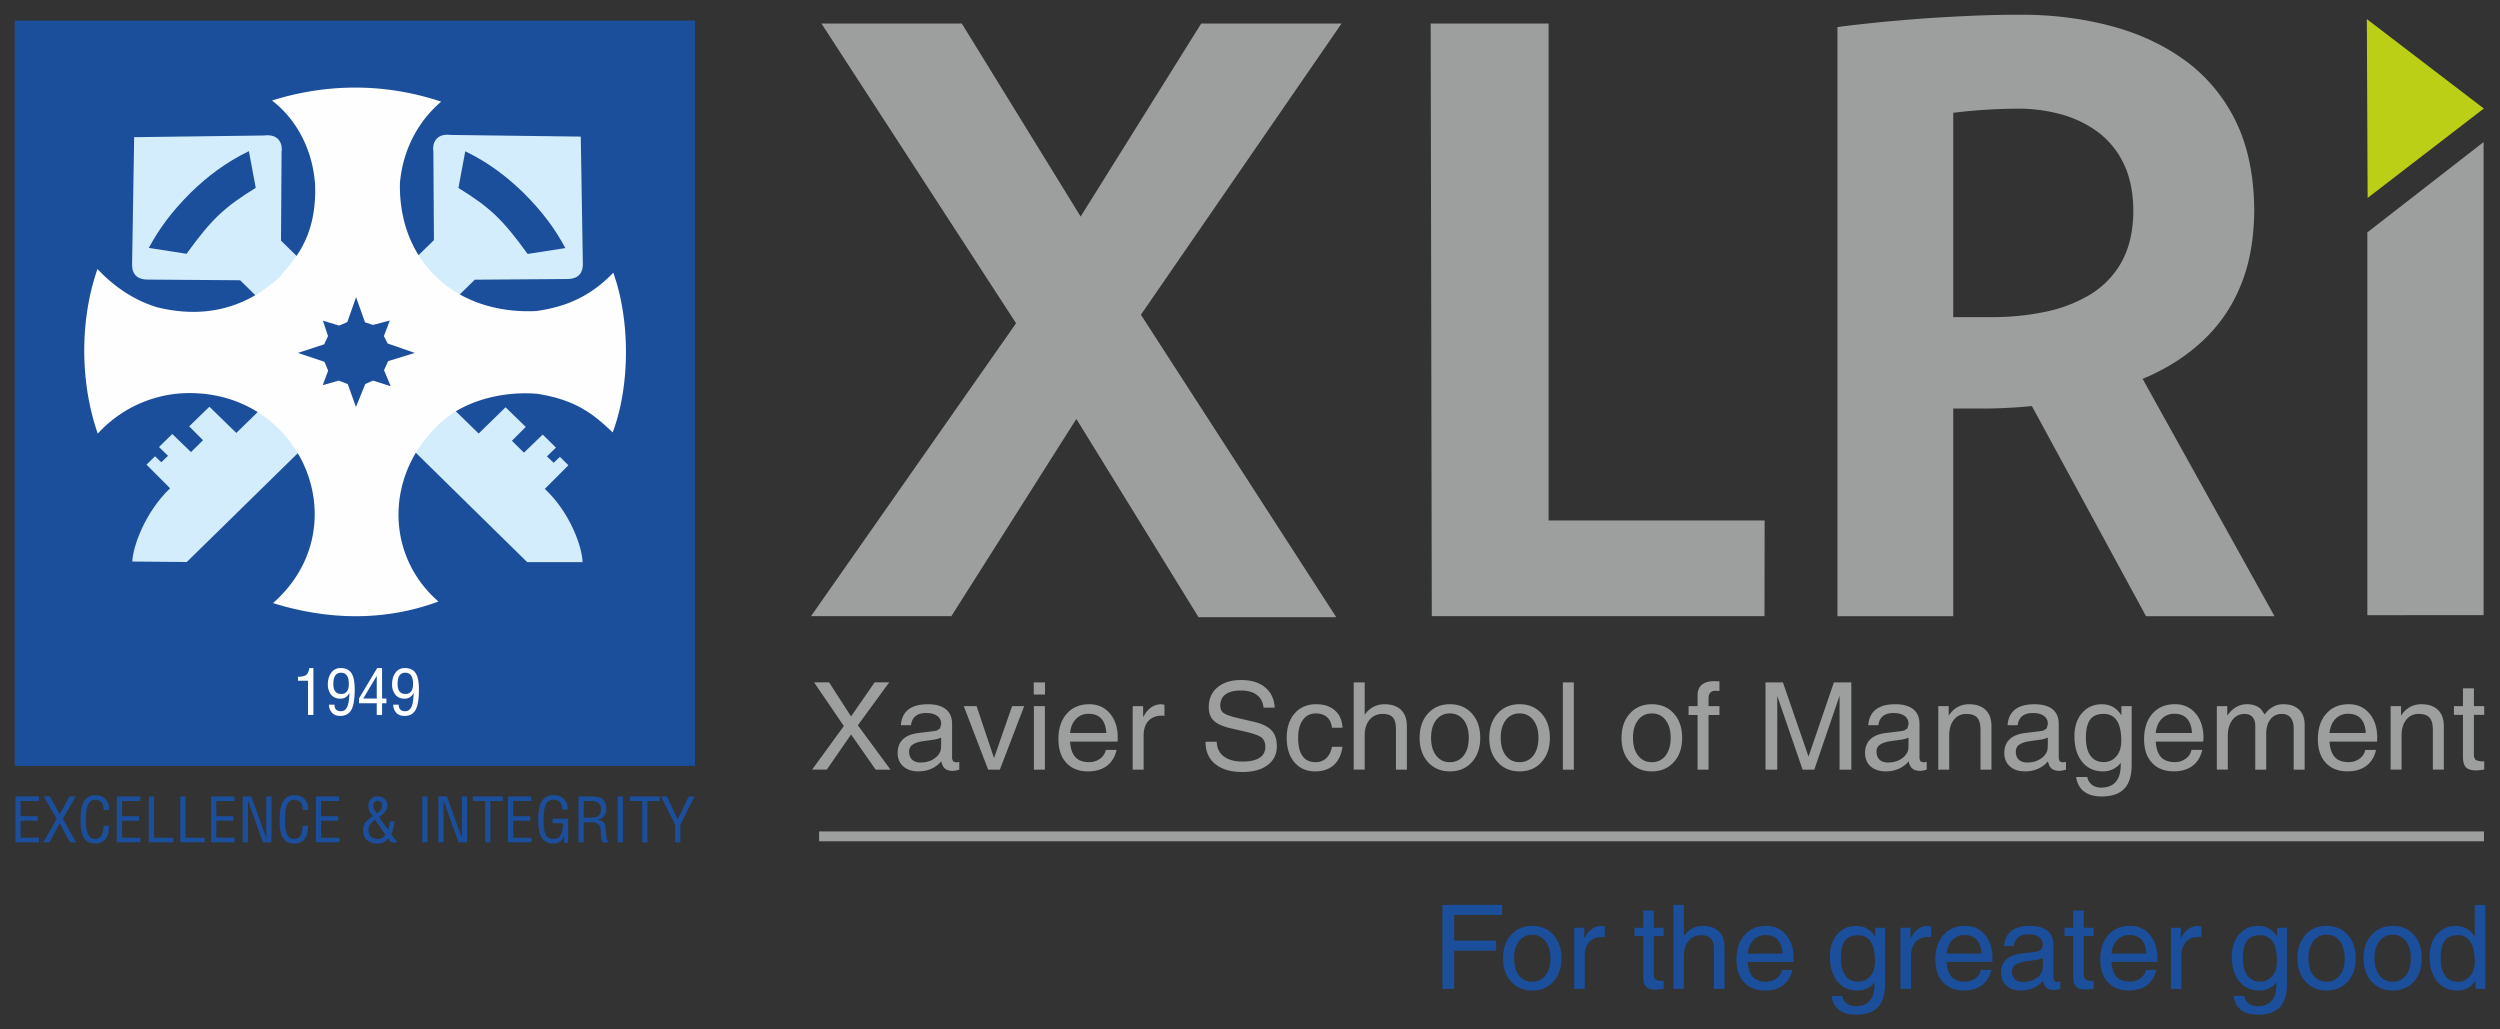 <svg xmlns="http://www.w3.org/2000/svg" width="136" height="56" fill="none" viewBox="0 0 136 56"><rect x="0" y="0" width="136" height="56" fill="#333333" stroke="none"/><g fill-rule="evenodd" clip-path="url(#a)" clip-rule="evenodd"><path fill="#1B4E9B" d="M.8 1.12h37.005v40.543H.8z"/><path fill="#D4EDFC" d="m26.038 23.584-10.751-10.49.03-4.819c.068-.43-.128-1.011-.959-.904l-7.06.091-.112 6.934c-.007.454.21.808.84.813l5.037.037L28.68 30.581l3.012-.001c-.015-.776-.64-2.658-2.054-3.986l1.284-1.284-.464-.458-.339.325-.366-.35.49-.478-.721-.709-1.02.985-.654-.647.754-.754-1.1-1.068z"/><path fill="#1B4E9B" d="M10.369 10.487c-1.064 1.063-1.71 1.96-2.275 3l2.055.319c1.347-1.862 2.027-2.517 3.763-3.588l-.372-1.995c-1.273.616-2.27 1.386-3.172 2.264"/><path fill="#D4EDFC" d="m12.854 23.552 10.752-10.489-.031-4.819c-.068-.43.128-1.011.958-.903l7.061.09.114 6.933c.005.453-.211.808-.843.815l-5.036.036-15.668 15.358-2.962-.026c.015-.751.664-2.657 2.054-3.984L7.97 25.277l.464-.457.339.327.367-.35-.491-.479.722-.709 1.019.983.655-.645-.754-.753 1.1-1.07z"/><path fill="#1B4E9B" d="M28.484 10.494c1.063 1.064 1.71 1.961 2.272 3.002l-2.054.318c-1.346-1.862-2.026-2.518-3.763-3.589l.371-1.994c1.275.616 2.271 1.386 3.174 2.263"/><path fill="#FEFEFE" d="M29.222 21.423c2.174.334 3.132 1.178 4.108 2.099.938-2.486.976-6.055.032-8.687-1.483 1.555-3.049 1.92-4.186 2.085-4.366.209-7.502-2.664-7.42-6.954.163-1.915 1.073-3.443 2.246-4.435-3.021-1.009-6.172-1.013-9.207-.063 1.232.939 2.2 2.537 2.344 4.549.126 3.083-1.35 4.3-1.92 5.053-2.52 2.313-5.17 2.006-6.652 1.651-1.644-.49-2.744-1.533-3.264-2.087-.957 2.74-.967 6.129.015 8.955a6.77 6.77 0 0 1 4.603-2.195c6.432-.321 9.694 7.224 4.931 11.414 2.961.92 6.032 1.012 9-.085-2.854-2.48-2.874-6.724-.195-9.417 1.39-1.542 3.764-2.042 5.565-1.883"/><path fill="#1B4E9B" d="m22.564 19.199-1.448.445-.132.287-.093.207.362.872-.964-.307-.418.187-.507 1.248-.448-1.245-.494-.188-.866.248.295-.79-.201-.48-1.441-.484 1.426-.469.209-.448-.278-.836.88.265.447-.189.477-1.355.485 1.365.434.144.914-.239-.319.847.204.402z"/><path fill="#9D9E9E" d="M135.141 41.864q-.306.045-.444.045-.39 0-.551-.168-.16-.169-.161-.577v-2.276h-.491v-.475h.491v-.968h.595v.968h.561v.475h-.561v2.276l.094.183.255.069h.212zm-5.091.004v-3.455h.567v.511l.132-.173q.387-.44.971-.441.585 0 .905.308.319.31.319.883v2.367h-.597v-2.17q0-.456-.181-.657-.18-.203-.586-.203a.82.82 0 0 0-.681.319q-.253.316-.253.86v1.851h-.596m-1.352-1.993q-.025-.48-.243-.75-.242-.294-.71-.295a.92.92 0 0 0-.751.34q-.222.27-.269.705zm-.994 2.087q-.75 0-1.179-.465-.433-.465-.432-1.286 0-.873.456-1.387.455-.515 1.221-.515.697 0 1.125.504.426.503.426 1.323l-.007.207h-2.589q.037.517.243.789.25.328.795.328a.98.98 0 0 0 .595-.187.75.75 0 0 0 .31-.478h.59q-.132.57-.531.867-.397.3-1.023.3m-7.108-.094v-3.455h.567v.514l.123-.156q.4-.461.956-.462.477 0 .759.276l.196.28.095-.12q.383-.435.917-.435.558-.001.862.295.303.295.302.838v2.425h-.596v-2.227q0-.397-.166-.599-.165-.203-.483-.204a.74.74 0 0 0-.617.296q-.228.292-.229.793v1.942h-.596V39.5q0-.324-.15-.491-.151-.172-.439-.172a.8.8 0 0 0-.653.33q-.25.33-.252.85v1.85h-.596m-1.352-1.993c-.019-.32-.098-.57-.246-.75q-.241-.294-.707-.295a.93.93 0 0 0-.752.34q-.222.27-.267.705zm-.993 2.087q-.753 0-1.182-.465-.431-.465-.43-1.286 0-.873.454-1.387.456-.515 1.224-.515.697 0 1.123.504.428.503.429 1.323l-.009.207h-2.588q.036.517.241.789.252.328.796.328a.98.98 0 0 0 .594-.187.76.76 0 0 0 .312-.478h.59q-.134.57-.531.867-.399.3-1.024.3zm-3.817-3.125c-.333 0-.579.105-.73.31q-.23.312-.231.986 0 .637.25.98.252.345.711.345.435-.001.698-.316.266-.317.265-.837 0-.735-.24-1.1-.24-.368-.723-.368m-.116 4.008q.513-.001.782-.314.268-.316.268-.919V41.5l-.002.004a1.19 1.19 0 0 1-.963.46q-.713-.001-1.132-.52-.422-.517-.421-1.4 0-.777.413-1.255.415-.479 1.083-.478.641 0 1.015.539l.043.062v-.498h.559v3.2q-.003.874-.404 1.294t-1.231.42q-.604 0-.959-.271-.354-.272-.427-.787h.61a.67.67 0 0 0 .253.427q.201.149.513.149m-2.917-2.346v-.374a1.4 1.4 0 0 1-.367.107l-.548.076q-.43.057-.629.196a.43.43 0 0 0-.197.371q-.001.292.162.448.161.157.459.157.47.001.796-.25a.84.84 0 0 0 .294-.392l.019-.133zm-1.236 1.463q-.522 0-.824-.272-.307-.271-.307-.732.001-.465.287-.74.287-.275.837-.343l.812-.098.189-.033.178-.117.064-.219v-.03a.5.5 0 0 0-.215-.434q-.215-.157-.6-.156-.368-.001-.576.167-.206.165-.25.494h-.548q.042-.568.409-.853.369-.286 1.054-.286.646 0 .984.274.336.272.336.794l.001 1.9.054.14.149.054.078-.008.112-.018v.42l-.183.049-.162.02q-.338 0-.491-.18a.76.76 0 0 1-.142-.34l-.152.155q-.447.391-1.094.392m-4.722-.094v-3.455h.566v.511l.133-.173q.387-.44.969-.441.587 0 .907.308.317.31.317.883v2.367h-.596v-2.17q0-.456-.181-.657-.18-.203-.585-.203a.82.82 0 0 0-.683.319q-.253.316-.253.86l.001 1.851h-.595m-1.62-1.369v-.374a1.3 1.3 0 0 1-.367.107l-.547.076q-.429.057-.627.196a.43.43 0 0 0-.2.371q0 .292.162.448t.461.157q.47.001.794-.25a.83.83 0 0 0 .296-.392l.02-.133.009-.206zm-1.234 1.463q-.521 0-.826-.272-.303-.271-.304-.732 0-.465.287-.74.285-.275.835-.343l.812-.098.188-.033.179-.117.064-.219v-.03a.51.51 0 0 0-.215-.434q-.215-.157-.599-.156-.368-.001-.577.167-.207.165-.249.494h-.55q.043-.568.412-.853.367-.286 1.052-.286.646 0 .984.274.339.272.338.794v1.9l.054.14.149.054.078-.008.111-.018v.42l-.183.049-.163.02q-.337 0-.489-.18a.7.7 0 0 1-.142-.34l-.153.155q-.447.391-1.093.392m-5.906-.094h-.639v-4.747h.947l1.394 4.04h-.002l1.38-4.04h.949v4.747h-.639v-4.017h-.002l-1.373 4.017h-.636l-1.377-4.004h-.002zm-3.738-2.973v2.973h-.597v-2.973h-.489v-.482h.49v-.588q0-.383.231-.576.232-.195.696-.195l.262.01v.524l-.236-.01a.34.34 0 0 0-.266.109q-.09.106-.091.308v.418h.593v.482zm-3.087 2.565a.9.9 0 0 0 .75-.357q.277-.358.277-.966 0-.606-.278-.967a.9.9 0 0 0-.75-.36q-.467 0-.744.36-.278.36-.277.967-.002.608.277.966a.89.89 0 0 0 .745.357m0 .502q-.736 0-1.19-.504-.457-.505-.456-1.321 0-.82.456-1.324.454-.504 1.19-.504.743 0 1.197.504t.454 1.324q0 .817-.454 1.32-.454.505-1.197.505m-4.838-.094v-4.747h.596v4.747h-.596m-2.358-.408a.9.9 0 0 0 .75-.357c.184-.239.28-.56.28-.966q-.001-.606-.28-.967a.9.9 0 0 0-.75-.36.89.89 0 0 0-.745.36q-.277.36-.277.967 0 .608.277.966.276.358.745.357m0 .502q-.734 0-1.19-.504-.456-.505-.456-1.321 0-.82.457-1.324.454-.504 1.19-.504.742 0 1.197.504.453.504.453 1.324 0 .817-.453 1.32c-.304.337-.7.505-1.198.505m-3.787-.502a.9.9 0 0 0 .748-.357q.279-.358.278-.966 0-.606-.278-.967a.9.9 0 0 0-.749-.36.9.9 0 0 0-.746.36q-.277.36-.277.967 0 .608.277.966a.89.89 0 0 0 .747.357m0 .502q-.736 0-1.191-.504-.457-.505-.456-1.321-.001-.82.456-1.324.455-.504 1.19-.504c.497 0 .893.168 1.197.504q.453.504.453 1.324 0 .817-.453 1.32-.454.505-1.196.505m-5.232-.094v-4.747h.596v1.76l.102-.13q.389-.44.971-.441.586 0 .905.308.317.31.317.883v2.367h-.595v-2.221q0-.43-.17-.62-.167-.19-.55-.19-.45 0-.716.32-.264.316-.265.86v1.85h-.595zm-.612-1.243q-.093.652-.473.994-.382.342-1.015.343-.706 0-1.126-.494-.42-.495-.42-1.331 0-.835.435-1.33.435-.498 1.17-.498.64 0 1.022.341.379.341.407.938h-.573q-.037-.372-.265-.574-.23-.204-.61-.205-.451 0-.707.355-.256.352-.257.973 0 .659.239.991.237.333.709.333a.82.82 0 0 0 .582-.218q.233-.219.31-.618zm-4.296-2.128q-.041-.448-.36-.692-.321-.243-.86-.243-.555 0-.845.21-.286.209-.287.612 0 .276.191.41.194.136.772.269l.847.197q.683.157.974.466.293.308.293.87 0 .645-.502 1.023t-1.36.378q-.954 0-1.492-.436-.523-.43-.523-1.176v-.035h.606q.017.517.384.796.368.282 1.025.282.604 0 .922-.205a.66.66 0 0 0 .313-.595q0-.343-.206-.507-.206-.16-.83-.308l-.848-.196q-.643-.15-.919-.413-.273-.264-.273-.733 0-.68.474-1.08.476-.398 1.284-.399.822 0 1.308.4.486.401.52 1.105zm-7.117 3.371v-3.455h.567v.59l.161-.25q.338-.443.832-.444l.168.028v.597l-.12-.004q-.486 0-.749.282-.264.283-.263.805v1.85h-.597zm-1.434-1.993q-.027-.48-.245-.75-.243-.294-.71-.295a.92.92 0 0 0-.75.34q-.223.27-.268.705zm-.994 2.087q-.75 0-1.181-.465t-.431-1.286q-.001-.873.455-1.387.455-.515 1.223-.515.696 0 1.123.504.428.503.427 1.323l-.006.207h-2.59q.037.517.243.789.25.328.795.328a.98.98 0 0 0 .595-.187.75.75 0 0 0 .311-.478h.59q-.133.57-.531.867-.396.3-1.023.3m-2.953-4.841h.61v.66h-.61zm.007 4.747v-3.455h.597v3.455h-.598m-3.814-3.455h.697l.95 2.828h-.002l.984-2.828h.657l-1.323 3.455h-.637zm-1.231 2.086v-.374a1.4 1.4 0 0 1-.368.107l-.547.076q-.43.057-.63.196a.43.43 0 0 0-.198.37q0 .293.164.449.16.157.46.157.47 0 .794-.25a.83.83 0 0 0 .295-.392l.02-.133zm-1.236 1.463q-.52 0-.824-.272-.305-.272-.306-.732 0-.465.286-.74.288-.275.836-.343l.813-.099.19-.032.178-.117.063-.219v-.03a.51.51 0 0 0-.215-.435q-.215-.155-.602-.155-.366-.001-.573.166-.21.165-.25.494h-.55q.043-.567.411-.853.367-.285 1.054-.285.646 0 .982.273.34.273.338.795v1.899l.056.14.147.054.079-.007.11-.018v.42l-.181.049-.164.02q-.337 0-.49-.18a.75.75 0 0 1-.142-.34l-.152.154q-.448.391-1.093.392m-5.786-.094 1.729-2.372-1.62-2.376h.816l1.195 1.853 1.283-1.853h.793l-1.706 2.335 1.776 2.413h-.807L46.3 39.956l-1.323 1.912h-.798"/><path fill="#1B4E9B" d="M35.954 43.325h.316l.6 1.25.6-1.25h.316l-.774 1.532v.967h-.285v-.966zm-1.683 0h1.62v.25h-.669v2.25h-.283v-2.25h-.668zm-.665-.001h.283v2.5h-.283zm-.914.697q0-.445-.538-.445h-.398v.904h.446q.49 0 .49-.46zm.407 1.803h-.337a2 2 0 0 1-.064-.307l-.016-.28q0-.264-.119-.385a.43.43 0 0 0-.322-.122h-.485v1.094h-.285v-2.5h.674q.483.001.66.176c.12.12.178.281.178.492q0 .52-.5.597.262.034.355.141.096.106.105.316.006.187.055.54.03.168.1.178zm-3.037-1.039v-.25h.844v1.314h-.217v-.403q-.125.441-.595.442-.399 0-.608-.294-.21-.296-.21-.989.001-.714.208-1.03.208-.316.635-.316.364 0 .564.211.2.206.2.57h-.292q-.021-.53-.48-.53a.43.43 0 0 0-.414.243q-.127.241-.127.863 0 .588.127.806.127.216.402.216.304-.001.412-.235c.076-.156.11-.361.11-.618zm-2.43 1.039v-2.5h1.273v.252h-.989v.826h.928v.25h-.928v.92h.997v.252zm-1.907-2.5h1.62v.251h-.668v2.249h-.284v-2.249h-.668zm-1.88 0h.466l.816 2.265v-2.265h.283v2.5h-.465l-.817-2.276v2.275h-.283zm-.874 0h.284v2.5h-.284zm-2.469.932.224-.204.07-.228-.066-.199-.18-.08-.18.08-.07.185q0 .174.202.446m-.097.34a.9.9 0 0 0-.276.265.57.57 0 0 0-.083.309q0 .225.135.344.135.123.374.123.27 0 .408-.233zm-.121-.19q-.246-.312-.246-.562a.52.52 0 0 1 .139-.374.47.47 0 0 1 .36-.147q.244 0 .388.141a.47.47 0 0 1 .149.36q0 .326-.455.622l.494.7.073-.262.026-.207h.25a1.7 1.7 0 0 1-.06.371 1.3 1.3 0 0 1-.122.324l.343.463h-.346l-.164-.226a.69.69 0 0 1-.584.279q-.373 0-.574-.192-.2-.193-.2-.543 0-.236.118-.402.118-.163.411-.345m-3.1 1.417v-2.5h1.272v.252h-.987v.826h.926v.25h-.926v.921h.996v.25zm-.715-.898h.292l-.028.297a.75.75 0 0 1-.22.482.68.68 0 0 1-.495.184q-.426 0-.617-.292-.188-.293-.188-.86v-.184q0-.656.197-.975t.613-.318q.333 0 .534.204a.72.72 0 0 1 .204.53v.072h-.293q-.02-.555-.463-.555-.236 0-.368.224-.133.228-.133.931 0 .484.12.729.119.243.377.244.392 0 .446-.519zm-3.265-1.602h.466l.816 2.265v-2.265h.285v2.5h-.466l-.816-2.275v2.275h-.285zm-1.719 2.5v-2.5h1.27v.252h-.988v.826h.928v.25h-.928v.92h.998v.252zm-1.678-2.5h.284v2.249h1.04v.25H9.808zm-1.711 0h.284v2.249h1.043v.25H8.096zm-1.742 2.5v-2.5h1.273v.251H6.64v.826h.926v.25h-.926v.921h.997v.251zm-.715-.898h.292l-.027.296a.75.75 0 0 1-.222.482.68.68 0 0 1-.494.184q-.427 0-.616-.292-.19-.293-.19-.859v-.185q0-.656.198-.975.196-.318.613-.318.333 0 .534.204a.72.72 0 0 1 .203.53v.073h-.292q-.02-.556-.463-.556-.236 0-.368.224-.133.228-.133.931 0 .484.12.729.12.243.378.244.39 0 .446-.519zm-3.281.897.725-1.28-.704-1.22h.338l.532.977h.001l.534-.977h.338l-.703 1.22.724 1.28h-.347l-.545-1.045-.555 1.045zm-1.517 0v-2.5h1.272v.252h-.988v.826h.927v.25h-.927v.921h.997v.251z"/><path fill="#FEFEFE" d="M21.63 37.21q0 .27.107.406c.073.09.177.135.32.135q.413 0 .414-.555 0-.6-.43-.6-.412 0-.411.615m-.24 1.122h.3q0 .358.351.357.228 0 .338-.226.109-.227.125-.784-.15.328-.496.327-.33 0-.505-.221a.86.86 0 0 1-.174-.546q-.002-.394.186-.646a.6.6 0 0 1 .516-.252q.394 0 .577.271.182.268.182.898.001.78-.184 1.107-.182.329-.603.328-.285 0-.445-.17a.65.65 0 0 1-.168-.443M19.76 38h.735v-1.233zm-.23-.006.988-1.652h.267v1.658h.236v.256h-.236v.638h-.29v-.638h-.965zm-1.396-.782q0 .27.107.405.109.135.32.135.415 0 .415-.555 0-.6-.43-.6-.412 0-.412.615m-.24 1.121h.301q0 .358.351.357.229 0 .338-.226.11-.227.124-.784a.51.51 0 0 1-.495.327q-.329 0-.505-.221a.87.87 0 0 1-.174-.546q0-.394.187-.646a.6.6 0 0 1 .514-.252q.395 0 .578.271.183.268.183.898 0 .78-.185 1.107-.184.329-.602.328-.286 0-.446-.17a.65.65 0 0 1-.168-.443m-1.685-1.519q.334 0 .457-.106.125-.107.155-.366h.226v2.552h-.293v-1.861h-.545z"/><path fill="#1B4E9B" d="M133.702 50.873q-.483 0-.707.3-.222.3-.222.953 0 .614.239.948.241.332.69.333a.83.83 0 0 0 .671-.307q.255-.305.255-.81 0-.68-.241-1.048a.77.77 0 0 0-.685-.368m-.034 3.011q-.685 0-1.092-.498-.404-.5-.405-1.347 0-.75.393-1.21a1.28 1.28 0 0 1 1.024-.46q.628 0 .994.519l.046.063v-1.725h.573v4.57h-.532v-.454l-.074.102q-.352.44-.927.44m-3.508-.48a.86.86 0 0 0 .72-.346q.27-.345.269-.93 0-.583-.269-.93a.86.86 0 0 0-.72-.347.86.86 0 0 0-.718.347q-.268.346-.267.93 0 .585.267.93a.86.86 0 0 0 .718.345m0 .48q-.708.001-1.146-.484-.44-.485-.44-1.272 0-.788.44-1.275.438-.485 1.146-.485.716 0 1.152.485.434.486.435 1.275 0 .787-.435 1.272-.437.484-1.152.484m-3.597-.48a.87.87 0 0 0 .722-.346q.266-.345.267-.93 0-.583-.267-.93a.87.87 0 0 0-.722-.347.86.86 0 0 0-.719.347q-.265.346-.265.93t.265.93q.268.345.719.345m0 .48q-.709.001-1.146-.484-.439-.485-.438-1.272 0-.788.438-1.275.437-.485 1.146-.485.715 0 1.152.485.436.486.436 1.275 0 .787-.436 1.272-.437.484-1.152.484m-3.625-3.006q-.481 0-.702.298-.223.3-.223.95 0 .613.241.943.24.33.684.331a.84.84 0 0 0 .673-.304q.256-.306.255-.805 0-.706-.23-1.06-.232-.353-.698-.353m-.111 3.858q.493 0 .753-.303.257-.302.258-.882v-.11l-.003.003a1.13 1.13 0 0 1-.926.44q-.687 0-1.091-.497-.405-.5-.406-1.348 0-.749.4-1.21.398-.46 1.042-.46.617 0 .977.519l.042.06v-.479h.538v3.081q-.004.84-.388 1.246-.386.404-1.186.404-.583-.001-.923-.26-.341-.263-.412-.76h.587q.05.268.243.413.194.143.495.143m-4.732-.94v-3.327h.545v.568l.155-.242q.325-.427.802-.427l.163.028v.573l-.119-.002q-.466-.001-.719.271-.255.272-.255.776v1.781h-.572m-1.33-1.92q-.027-.462-.237-.72-.232-.285-.682-.285a.89.89 0 0 0-.724.328q-.214.259-.257.678zm-.956 2.008q-.726 0-1.139-.447-.415-.448-.414-1.237-.001-.84.438-1.335.438-.496 1.177-.497.67 0 1.082.485.411.486.411 1.275l-.006.2h-2.493q.034.496.232.758.242.316.767.317a.94.94 0 0 0 .572-.181.73.73 0 0 0 .3-.46h.566q-.126.547-.51.835-.382.288-.983.287m-1.917-.092a3 3 0 0 1-.426.044q-.375 0-.531-.162-.155-.163-.155-.557v-2.192h-.473v-.456h.473v-.933h.575v.933h.537v.456h-.537v2.192l.089.177.245.066h.203zm-2.761-1.315v-.36q-.16.074-.353.102l-.527.075q-.413.056-.605.188a.42.42 0 0 0-.192.358q0 .28.156.431t.445.15q.45 0 .765-.239a.8.8 0 0 0 .283-.38l.019-.127zm-1.19 1.407q-.5 0-.792-.26-.295-.262-.294-.706 0-.447.276-.712t.805-.33l.782-.094.181-.033.172-.112.06-.21v-.028a.49.49 0 0 0-.206-.419q-.206-.15-.579-.15-.353-.001-.553.16-.2.16-.241.477h-.528q.041-.548.394-.822.355-.276 1.015-.276.622 0 .947.264.325.262.325.766v1.827l.053.136.142.05.075-.004.107-.02v.404l-.175.05-.157.02q-.325-.001-.472-.175a.73.73 0 0 1-.137-.327l-.146.149q-.432.376-1.054.376zm-2.149-2.007q-.025-.464-.235-.722-.234-.285-.682-.284a.89.89 0 0 0-.724.328q-.215.259-.258.678zm-.957 2.007q-.721 0-1.138-.447-.413-.448-.413-1.237 0-.84.438-1.335.438-.496 1.177-.497.67 0 1.082.485.41.486.41 1.275l-.005.2h-2.494q.037.496.233.758.242.316.766.317a.94.94 0 0 0 .573-.181.72.72 0 0 0 .3-.46h.567q-.127.547-.511.835-.38.288-.985.287m-3.449-.089V50.47h.545v.568l.157-.242q.326-.427.801-.427l.161.028v.573l-.116-.002q-.468-.001-.719.271-.254.272-.255.776v1.781h-.574m-2.314-2.917q-.481 0-.703.298-.222.3-.222.95 0 .613.242.943.24.33.683.331a.84.84 0 0 0 .674-.304q.255-.306.255-.805 0-.706-.232-1.06-.23-.353-.697-.353m-.112 3.858q.494 0 .753-.303.259-.302.258-.882l.001-.11-.004.003q-.353.44-.924.44-.686 0-1.093-.497-.404-.5-.404-1.348 0-.749.398-1.21.399-.46 1.044-.46.615 0 .975.519l.042.06v-.479h.54v3.081q-.004.84-.391 1.246-.385.404-1.185.404-.582-.001-.923-.26-.34-.263-.41-.76h.585q.052.268.245.413a.8.8 0 0 0 .493.143m-3.99-2.86q-.023-.462-.236-.72-.23-.285-.681-.285a.89.89 0 0 0-.724.328 1.25 1.25 0 0 0-.257.678zm-.954 2.008q-.724 0-1.139-.447-.415-.448-.414-1.237-.002-.84.439-1.335.437-.496 1.177-.497.67 0 1.081.485.411.486.411 1.275l-.007.2h-2.492c.022.33.102.584.232.758q.242.316.766.317.328 0 .573-.181a.72.72 0 0 0 .3-.46h.567q-.127.547-.51.835c-.254.192-.585.287-.984.287m-4.986-.089v-4.57h.573v1.694l.099-.125q.372-.426.935-.426.565 0 .87.3.307.298.308.847v2.28h-.574v-2.14q0-.412-.164-.596-.16-.18-.53-.181-.435 0-.687.306-.257.306-.257.83v1.781h-.573m-.527-.003a3 3 0 0 1-.427.044q-.375 0-.53-.162-.156-.163-.156-.557v-2.192h-.472v-.456h.473v-.933h.574v.933h.538v.456h-.538v2.192l.09.177.244.066h.204zm-4.866.003V50.47h.546v.568l.156-.242q.324-.427.8-.427l.163.028v.573l-.118-.002q-.466-.001-.72.271t-.254.776v1.781h-.573m-2.286-.392a.87.87 0 0 0 .722-.345q.267-.345.268-.93-.001-.583-.268-.93a.86.86 0 0 0-.722-.347q-.45 0-.72.347-.264.346-.265.93 0 .585.266.93.268.345.719.345m0 .481q-.708.001-1.146-.484-.439-.485-.438-1.272 0-.788.438-1.275.439-.485 1.146-.485.715 0 1.152.485.436.486.437 1.275-.001.787-.437 1.272-.437.484-1.152.484m-4.88-.089v-4.57h3.247v.548h-2.612v1.396h2.287v.546h-2.287v2.08h-.635"/><path fill="#9D9E9E" d="M44.56 45.23h90.567v.537H44.56z"/><path fill="#BCCF17" d="m128.799 10.767-.043-9.728 6.363 4.865z"/><path fill="#9D9E9E" d="M95.996 28.313H84.244V1.282h-6.415l.06 32.235h18.1zM72.979 1.282h-7.635l-6.557 10.498-6.464-10.498h-7.635l10.586 16.303L44.12 33.518h7.635l6.799-10.728 6.646 10.787h7.493L62.066 17.122zM116.053 11.469c-.007 1.128-.231 2.062-.659 2.816a4.8 4.8 0 0 1-1.74 1.77 7.8 7.8 0 0 1-2.492.927c-.92.187-1.886.277-2.881.27h-2.025V6.135a30 30 0 0 1 3.496-.224 8.8 8.8 0 0 1 2.185.26 6.1 6.1 0 0 1 2.038.904 4.6 4.6 0 0 1 1.495 1.711c.376.717.576 1.613.583 2.682m7.68 22.053-7.174-12.91c1.249-.523 2.323-1.194 3.227-2.032a8.4 8.4 0 0 0 2.1-3.032c.492-1.18.736-2.556.744-4.124-.015-1.89-.352-3.512-1.019-4.856a8.9 8.9 0 0 0-2.768-3.295c-1.179-.85-2.538-1.479-4.071-1.874Q112.464.79 109.844.8c-.905 0-1.832.023-2.792.068q-1.425.066-2.773.164c-.898.075-1.726.141-2.468.224-.744.075-1.365.15-1.855.217v32.049h6.3V22.226h1.611a29 29 0 0 0 2.667-.135l6.21 11.43zM135.108 33.465V7.728l-6.324 4.914v20.823z"/></g><defs><clipPath id="a"><path fill="#fff" d="M0 0h136v56H0z"/></clipPath></defs></svg>